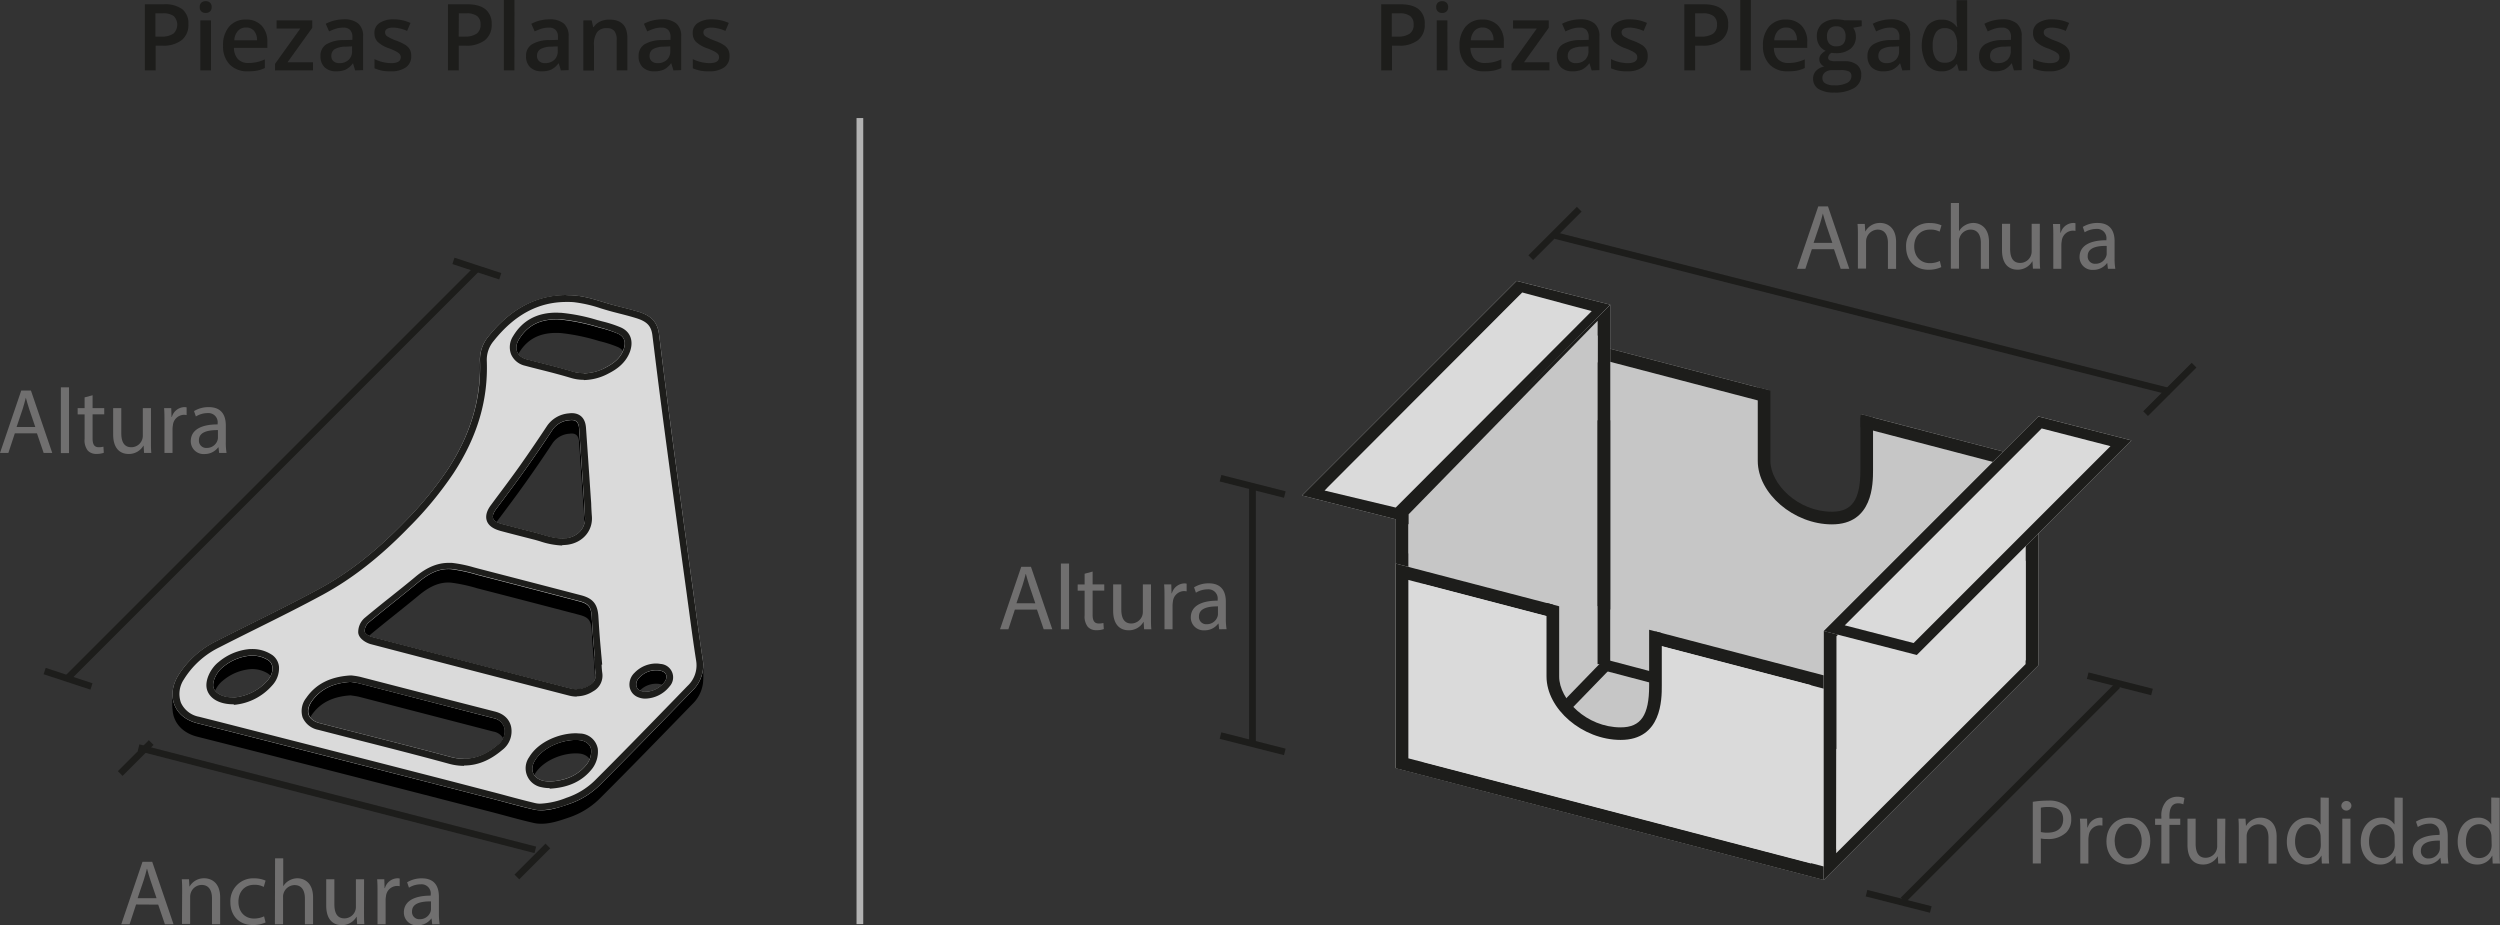 <svg id="Capa_1" data-name="Capa 1" xmlns="http://www.w3.org/2000/svg" viewBox="0 0 744.98 275.68"><rect x="0" y="0" width="744.98" height="275.68" fill="#333333" stroke="none"/><defs><style>.cls-1{fill:#c6c6c6;}.cls-2{fill:#1d1d1b;}.cls-3{fill:#dadada;}.cls-4{fill:#e9f5f8;stroke:#1d1d1b;stroke-miterlimit:10;}.cls-5{fill:#706f6f;}.cls-6{fill:#b2b2b2;}</style></defs><title>sizes_es</title><path class="cls-1" d="M1039.31,758l1.42,16.27c0,7.35-1.35,13.14-8.7,13.14l-2.08.34c-9.81,0-17.93-8.83-17.93-16.17V750.89l-52.49-13.73v94.9l102.12,17.42,30.63-77.6Z" transform="translate(-484.86 -634.58)"/><polygon class="cls-2" points="554.44 123.44 554.44 127.34 602.35 139.87 574.4 210.66 478.44 194.29 478.44 107.46 527.15 120.2 527.15 116.31 474.67 102.58 474.67 197.47 576.78 214.9 607.42 137.3 554.44 123.44"/><polygon class="cls-1" points="479.85 198.88 415.91 228.89 415.91 154.74 479.85 90.8 479.85 198.88"/><path class="cls-2" d="M960.94,734.48v96.59l-56.4,26.47V790.88l56.4-56.4m3.77-9.1-63.94,63.94v74.16l63.94-30V725.38Z" transform="translate(-484.86 -634.58)"/><polygon class="cls-3" points="479.85 90.8 415.91 154.74 387.98 147.65 451.92 83.71 479.85 90.8"/><path class="cls-2" d="M937.94,722.48l19.42,4.93-57.74,57.73-19.42-4.93,57.74-57.73m-1.15-4.18-63.94,63.94,28.37,7.2,63.49-64.06-27.92-7.08Z" transform="translate(-484.86 -634.58)"/><polygon class="cls-3" points="543.48 262.2 415.91 228.89 415.91 167.94 543.48 201.24 543.48 262.2"/><path class="cls-2" d="M904.54,807.4l120,31.34V891.9l-120-31.34V807.4m-3.77-4.88v61l127.57,33.3V835.83L900.77,802.52Z" transform="translate(-484.86 -634.58)"/><polygon class="cls-3" points="543.48 258.21 424.08 227.04 424.08 174.04 543.48 205.22 543.48 258.21"/><polygon class="cls-3" points="474.32 92.71 415.91 151.25 394.71 146.18 453.61 87.15 474.32 92.71"/><path class="cls-4" d="M1025.69,867.06" transform="translate(-484.86 -634.58)"/><polygon class="cls-3" points="607.42 198.26 543.48 262.2 543.48 188.04 607.42 124.1 607.42 198.26"/><path class="cls-2" d="M1088.51,767.79v63.49l-56.4,56.4V824.19l56.4-56.4m3.77-9.1-63.94,63.94v74.15l63.94-63.94V758.69Z" transform="translate(-484.86 -634.58)"/><polygon class="cls-3" points="635.15 131.24 571.21 195.18 543.48 188.04 607.42 124.1 635.15 131.24"/><path class="cls-2" d="M1093.26,762.25l20.51,5.28L1055.1,826.2l-20.52-5.28,58.68-58.67m-1-3.56-63.94,63.94,27.73,7.13L1120,765.82l-27.73-7.13Z" transform="translate(-484.86 -634.58)"/><path class="cls-1" d="M978.18,819.68v19.25c0,8.23-2.14,14.26-10.37,14.26h0c-11,0-20.21-8.8-20.21-17V811.78" transform="translate(-484.86 -634.58)"/><path class="cls-2" d="M967.81,855.07c-11.36,0-22.1-9.19-22.1-18.91V814.25l3.77,1v20.94c0,6.86,8.18,15.14,18.33,15.14,6,0,8.48-3.58,8.48-12.37V822.24l3.77,1v15.71C980.06,842.92,980.06,855.07,967.81,855.07Z" transform="translate(-484.86 -634.58)"/><path class="cls-2" d="M1030.76,790.84c-11.36,0-22.1-9.19-22.1-18.91V750l3.77,1v20.93c0,6.86,8.18,15.14,18.33,15.14,6,0,8.48-3.58,8.48-12.37V758l3.77,1V774.7C1043,778.7,1043,790.84,1030.76,790.84Z" transform="translate(-484.86 -634.58)"/><rect class="cls-2" x="476.06" y="125.26" width="3.77" height="72.65"/><rect class="cls-2" x="968.88" y="826.79" width="3.3" height="15.81" transform="translate(-568.74 925.97) rotate(-75.24)"/><rect class="cls-2" x="948.55" y="837.33" width="17.72" height="3.3" transform="translate(-796.25 307.68) rotate(-45.88)"/><polygon class="cls-1" points="476.06 107.91 419.76 164.97 419.76 153.25 476.09 95.59 476.06 107.91"/><polygon class="cls-3" points="603.61 197.91 547.17 254.24 547.24 223.27 603.61 167.01 603.61 197.91"/><g id="_60C70B.tif" data-name="60C70B.tif"><path d="M645.07,880a8.33,8.33,0,0,1-1.31-.22c-4.37-1-8.71-2.27-13.07-3.39l-26.85-6.92q-26.85-6.9-53.73-13.73l-6.45-1.63c-7.18-1.82-9.18-8.39-5.77-14.08a27.52,27.52,0,0,1,11.39-10.34c10.26-5.24,20.68-10.17,30.8-15.67,9.46-5.13,17.67-12,25.19-19.74a107.4,107.4,0,0,0,13-15.78c6.42-9.8,10-20.49,9.59-32.35a10.81,10.81,0,0,1,2.5-7.24c6.64-8.31,15.08-13.21,26-12.23,4,.36,7.85,1.92,11.76,2.94,2.33.61,4.67,1.17,7,1.87,3.68,1.14,5.67,3,6.14,6.77.9,7.18,1.78,14.35,2.72,21.52q1.92,14.6,3.91,29.17,1.79,13.2,3.61,26.39c.9,6.58,1.74,13.17,2.77,19.73a10.42,10.42,0,0,1-3.1,9.34c-9.18,9.45-18.34,18.92-27.67,28.22a23.84,23.84,0,0,1-9.16,5.58C651.4,879.22,648.21,880.31,645.07,880Zm17-45.29h.06c-.19-2.07-.39-4.13-.55-6.2s-.28-4.17-.41-6.26c-.19-2.8-1-3.75-3.68-4.45q-15.24-4-30.46-7.92a48.11,48.11,0,0,0-7.7-1.67c-3.73-.33-6.81,1.42-9.65,3.77-4.92,4.07-10,8-14.89,12.07a3.63,3.63,0,0,0-1.28,2.7c.08.66,1.32,1.46,2.18,1.69q29.55,7.74,59.16,15.34a6.94,6.94,0,0,0,5.62-.91,3.36,3.36,0,0,0,1.86-3.62C662.11,837.76,662.16,836.23,662.08,834.71Zm-72.74,7.08c-5,.33-8.89,2-11.58,5.84-2,3-1,5.55,2.46,6.45,13,3.35,26,6.59,39,10.07,5.47,1.48,10-.15,14-3.57a5.07,5.07,0,0,0,2-5,4.15,4.15,0,0,0-3.35-3L591.8,842.2C590.89,842,589.94,841.89,589.34,841.79Zm63.09-42.71c.4,0,.8,0,1.2-.08,3.25-.44,5.8-2.89,5.55-6.31-.14-2-.21-3.91-.34-5.86q-.71-10.27-1.41-20.56c-.14-1.89-1-2.73-2.85-2.45a6.65,6.65,0,0,0-5,2.75q-4,6.07-8.22,12c-2.78,3.91-5.67,7.75-8.55,11.59-1.82,2.44-1.38,3.79,1.63,4.6q4.89,1.31,9.82,2.54C646.87,798,649.64,799.09,652.43,799.08ZM652,733.83c-4.9-.31-9.51.89-12.55,6-1.54,2.59-.51,5.1,2.35,5.86,4.54,1.21,9.13,2.26,13.62,3.63a12.8,12.8,0,0,0,9.9-1.23c2.28-1.17,4.4-2.7,5.34-5.35.77-2.12.34-3.84-1.69-4.75a36.74,36.74,0,0,0-5.56-1.78A60.68,60.68,0,0,0,652,733.83Zm-97.6,112.64a15.22,15.22,0,0,0,10.1-5c1.78-2.06,2.18-4.69.38-6.07a8.83,8.83,0,0,0-5.41-1.42,14.7,14.7,0,0,0-8.24,3.46c-1.87,1.46-3.27,4.42-2.73,6.11S551.28,846.45,554.41,846.47Zm94.29,25c4.66-.28,8.43-1.79,11.09-5.24a6.45,6.45,0,0,0,1.22-4.3c-.18-1.57-1.74-2.61-3.4-2.79-4.45-.47-10.82,1.85-13.34,6.06-1.64,2.73-.57,5.31,2.52,6.06A12.59,12.59,0,0,0,648.7,871.48Zm28.21-26.73a7.4,7.4,0,0,0,5.9-2.81c1.27-1.68.66-3.17-1.42-3.53a6.79,6.79,0,0,0-6,2.12c-1.15,1.09-1.35,3,.18,3.83A3.6,3.6,0,0,0,676.91,844.75Z" transform="translate(-484.86 -634.58)"/></g><g id="_60C70B.tif-2" data-name="60C70B.tif"><path d="M645.07,879a8.33,8.33,0,0,1-1.31-.22c-4.37-1-8.71-2.27-13.07-3.39l-26.85-6.92q-26.85-6.9-53.73-13.73l-6.45-1.63c-7.18-1.82-9.18-8.39-5.77-14.08a27.52,27.52,0,0,1,11.39-10.34c10.26-5.24,20.68-10.17,30.8-15.67,9.46-5.13,17.67-12,25.19-19.74a107.4,107.4,0,0,0,13-15.78c6.42-9.8,10-20.49,9.59-32.35a10.81,10.81,0,0,1,2.5-7.24c6.64-8.31,15.08-13.21,26-12.23,4,.36,7.85,1.92,11.76,2.94,2.33.61,4.67,1.17,7,1.87,3.68,1.14,5.67,3,6.14,6.77.9,7.18,1.78,14.35,2.72,21.52q1.92,14.6,3.91,29.17,1.79,13.2,3.61,26.39c.9,6.58,1.74,13.17,2.77,19.73a10.42,10.42,0,0,1-3.1,9.34c-9.18,9.45-18.34,18.92-27.67,28.22a23.84,23.84,0,0,1-9.16,5.58C651.4,878.22,648.21,879.31,645.07,879Zm17-45.29h.06c-.19-2.07-.39-4.13-.55-6.2s-.28-4.17-.41-6.26c-.19-2.8-1-3.75-3.68-4.45q-15.24-4-30.46-7.92a48.11,48.11,0,0,0-7.7-1.67c-3.73-.33-6.81,1.42-9.65,3.77-4.92,4.07-10,8-14.89,12.07a3.63,3.63,0,0,0-1.28,2.7c.08.66,1.32,1.46,2.18,1.69q29.55,7.74,59.16,15.34a6.94,6.94,0,0,0,5.62-.91,3.36,3.36,0,0,0,1.86-3.62C662.11,836.76,662.16,835.23,662.08,833.71Zm-72.74,7.08c-5,.33-8.89,2-11.58,5.84-2,3-1,5.55,2.46,6.45,13,3.35,26,6.59,39,10.07,5.47,1.48,10-.15,14-3.57a5.07,5.07,0,0,0,2-5,4.15,4.15,0,0,0-3.35-3L591.8,841.2C590.89,841,589.94,840.89,589.34,840.79Zm63.09-42.71c.4,0,.8,0,1.2-.08,3.25-.44,5.8-2.89,5.55-6.31-.14-2-.21-3.91-.34-5.86q-.71-10.27-1.41-20.56c-.14-1.89-1-2.73-2.85-2.45a6.65,6.65,0,0,0-5,2.75q-4,6.07-8.22,12c-2.78,3.91-5.67,7.75-8.55,11.59-1.82,2.44-1.38,3.79,1.63,4.6q4.89,1.31,9.82,2.54C646.87,797,649.64,798.09,652.43,798.08ZM652,732.83c-4.9-.31-9.51.89-12.55,6-1.54,2.59-.51,5.1,2.35,5.86,4.54,1.21,9.13,2.26,13.62,3.63a12.8,12.8,0,0,0,9.9-1.23c2.28-1.17,4.4-2.7,5.34-5.35.77-2.12.34-3.84-1.69-4.75a36.74,36.74,0,0,0-5.56-1.78A60.68,60.68,0,0,0,652,732.83Zm-97.6,112.64a15.22,15.22,0,0,0,10.1-5c1.78-2.06,2.18-4.69.38-6.07a8.83,8.83,0,0,0-5.41-1.42,14.7,14.7,0,0,0-8.24,3.46c-1.87,1.46-3.27,4.42-2.73,6.11S551.28,845.45,554.41,845.47Zm94.29,25c4.66-.28,8.43-1.79,11.09-5.24a6.45,6.45,0,0,0,1.22-4.3c-.18-1.57-1.74-2.61-3.4-2.79-4.45-.47-10.82,1.85-13.34,6.06-1.64,2.73-.57,5.31,2.52,6.06A12.59,12.59,0,0,0,648.7,870.48Zm28.21-26.73a7.4,7.4,0,0,0,5.9-2.81c1.27-1.68.66-3.17-1.42-3.53a6.79,6.79,0,0,0-6,2.12c-1.15,1.09-1.35,3,.18,3.83A3.6,3.6,0,0,0,676.91,843.75Z" transform="translate(-484.86 -634.58)"/></g><g id="_60C70B.tif-3" data-name="60C70B.tif"><path d="M645.07,878a8.33,8.33,0,0,1-1.31-.22c-4.37-1-8.71-2.27-13.07-3.39l-26.85-6.92q-26.85-6.9-53.73-13.73l-6.45-1.63c-7.18-1.82-9.18-8.39-5.77-14.08a27.52,27.52,0,0,1,11.39-10.34c10.26-5.24,20.68-10.17,30.8-15.67,9.46-5.13,17.67-12,25.19-19.74a107.4,107.4,0,0,0,13-15.78c6.42-9.8,10-20.49,9.59-32.35a10.81,10.81,0,0,1,2.5-7.24c6.64-8.31,15.08-13.21,26-12.23,4,.36,7.85,1.92,11.76,2.94,2.33.61,4.67,1.17,7,1.87,3.68,1.14,5.67,3,6.14,6.77.9,7.18,1.78,14.35,2.72,21.52q1.92,14.6,3.91,29.17,1.79,13.2,3.61,26.39c.9,6.58,1.74,13.17,2.77,19.73a10.42,10.42,0,0,1-3.1,9.34c-9.18,9.45-18.34,18.92-27.67,28.22a23.84,23.84,0,0,1-9.16,5.58C651.4,877.22,648.21,878.31,645.07,878Zm17-45.29h.06c-.19-2.07-.39-4.13-.55-6.2s-.28-4.17-.41-6.26c-.19-2.8-1-3.75-3.68-4.45q-15.24-4-30.46-7.92a48.11,48.11,0,0,0-7.7-1.67c-3.73-.33-6.81,1.42-9.65,3.77-4.92,4.07-10,8-14.89,12.07a3.63,3.63,0,0,0-1.28,2.7c.08.66,1.32,1.46,2.18,1.69q29.55,7.74,59.16,15.34a6.94,6.94,0,0,0,5.62-.91,3.36,3.36,0,0,0,1.86-3.62C662.11,835.76,662.16,834.23,662.08,832.71Zm-72.74,7.08c-5,.33-8.89,2-11.58,5.84-2,3-1,5.55,2.46,6.45,13,3.35,26,6.59,39,10.07,5.47,1.48,10-.15,14-3.57a5.07,5.07,0,0,0,2-5,4.15,4.15,0,0,0-3.35-3L591.8,840.2C590.89,840,589.94,839.89,589.34,839.79Zm63.09-42.71c.4,0,.8,0,1.2-.08,3.25-.44,5.8-2.89,5.55-6.31-.14-2-.21-3.91-.34-5.86q-.71-10.27-1.41-20.56c-.14-1.89-1-2.73-2.85-2.45a6.65,6.65,0,0,0-5,2.75q-4,6.07-8.22,12c-2.78,3.91-5.67,7.75-8.55,11.59-1.82,2.44-1.38,3.79,1.63,4.6q4.89,1.31,9.82,2.54C646.87,796,649.64,797.09,652.43,797.08ZM652,731.83c-4.9-.31-9.51.89-12.55,6-1.54,2.59-.51,5.1,2.35,5.86,4.54,1.21,9.13,2.26,13.62,3.63a12.8,12.8,0,0,0,9.9-1.23c2.28-1.17,4.4-2.7,5.34-5.35.77-2.12.34-3.84-1.69-4.75a36.74,36.74,0,0,0-5.56-1.78A60.68,60.68,0,0,0,652,731.83Zm-97.6,112.64a15.22,15.22,0,0,0,10.1-5c1.78-2.06,2.18-4.69.38-6.07a8.83,8.83,0,0,0-5.41-1.42,14.7,14.7,0,0,0-8.24,3.46c-1.87,1.46-3.27,4.42-2.73,6.11S551.28,844.45,554.41,844.47Zm94.29,25c4.66-.28,8.43-1.79,11.09-5.24a6.45,6.45,0,0,0,1.22-4.3c-.18-1.57-1.74-2.61-3.4-2.79-4.45-.47-10.82,1.85-13.34,6.06-1.64,2.73-.57,5.31,2.52,6.06A12.59,12.59,0,0,0,648.7,869.48Zm28.21-26.73a7.4,7.4,0,0,0,5.9-2.81c1.27-1.68.66-3.17-1.42-3.53a6.79,6.79,0,0,0-6,2.12c-1.15,1.09-1.35,3,.18,3.83A3.6,3.6,0,0,0,676.91,842.75Z" transform="translate(-484.86 -634.58)"/></g><g id="_60C70B.tif-4" data-name="60C70B.tif"><path d="M645.07,877a8.33,8.33,0,0,1-1.31-.22c-4.37-1-8.71-2.27-13.07-3.39l-26.85-6.92q-26.85-6.9-53.73-13.73l-6.45-1.63c-7.18-1.82-9.18-8.39-5.77-14.08a27.52,27.52,0,0,1,11.39-10.34c10.26-5.24,20.68-10.17,30.8-15.67,9.46-5.13,17.67-12,25.19-19.74a107.4,107.4,0,0,0,13-15.78c6.42-9.8,10-20.49,9.59-32.35a10.81,10.81,0,0,1,2.5-7.24c6.64-8.31,15.08-13.21,26-12.23,4,.36,7.85,1.92,11.76,2.94,2.33.61,4.67,1.17,7,1.87,3.68,1.14,5.67,3,6.14,6.77.9,7.18,1.78,14.35,2.72,21.52q1.92,14.6,3.91,29.17,1.79,13.2,3.61,26.39c.9,6.58,1.74,13.17,2.77,19.73a10.42,10.42,0,0,1-3.1,9.34c-9.18,9.45-18.34,18.92-27.67,28.22a23.84,23.84,0,0,1-9.16,5.58C651.4,876.22,648.21,877.31,645.07,877Zm17-45.29h.06c-.19-2.07-.39-4.13-.55-6.2s-.28-4.17-.41-6.26c-.19-2.8-1-3.75-3.68-4.45q-15.24-4-30.46-7.92a48.11,48.11,0,0,0-7.7-1.67c-3.73-.33-6.81,1.42-9.65,3.77-4.92,4.07-10,8-14.89,12.07a3.63,3.63,0,0,0-1.28,2.7c.08.66,1.32,1.46,2.18,1.69q29.55,7.74,59.16,15.34a6.94,6.94,0,0,0,5.62-.91,3.36,3.36,0,0,0,1.86-3.62C662.11,834.76,662.16,833.23,662.08,831.71Zm-72.74,7.08c-5,.33-8.89,2-11.58,5.84-2,3-1,5.55,2.46,6.45,13,3.35,26,6.59,39,10.07,5.47,1.48,10-.15,14-3.57a5.07,5.07,0,0,0,2-5,4.15,4.15,0,0,0-3.35-3L591.8,839.2C590.89,839,589.94,838.89,589.34,838.79Zm63.09-42.71c.4,0,.8,0,1.2-.08,3.25-.44,5.8-2.89,5.55-6.31-.14-2-.21-3.91-.34-5.86q-.71-10.27-1.41-20.56c-.14-1.89-1-2.73-2.85-2.45a6.65,6.65,0,0,0-5,2.75q-4,6.07-8.22,12c-2.78,3.91-5.67,7.75-8.55,11.59-1.82,2.44-1.38,3.79,1.63,4.6q4.89,1.31,9.82,2.54C646.87,795,649.64,796.09,652.43,796.08ZM652,730.83c-4.9-.31-9.51.89-12.55,6-1.54,2.59-.51,5.1,2.35,5.86,4.54,1.21,9.13,2.26,13.62,3.63a12.8,12.8,0,0,0,9.9-1.23c2.28-1.17,4.4-2.7,5.34-5.35.77-2.12.34-3.84-1.69-4.75a36.74,36.74,0,0,0-5.56-1.78A60.68,60.68,0,0,0,652,730.83Zm-97.6,112.64a15.22,15.22,0,0,0,10.1-5c1.78-2.06,2.18-4.69.38-6.07a8.83,8.83,0,0,0-5.41-1.42,14.7,14.7,0,0,0-8.24,3.46c-1.87,1.46-3.27,4.42-2.73,6.11S551.28,843.45,554.41,843.47Zm94.29,25c4.66-.28,8.43-1.79,11.09-5.24a6.45,6.45,0,0,0,1.22-4.3c-.18-1.57-1.74-2.61-3.4-2.79-4.45-.47-10.82,1.85-13.34,6.06-1.64,2.73-.57,5.31,2.52,6.06A12.59,12.59,0,0,0,648.7,868.48Zm28.21-26.73a7.4,7.4,0,0,0,5.9-2.81c1.27-1.68.66-3.17-1.42-3.53a6.79,6.79,0,0,0-6,2.12c-1.15,1.09-1.35,3,.18,3.83A3.6,3.6,0,0,0,676.91,841.75Z" transform="translate(-484.86 -634.58)"/></g><g id="_60C70B.tif-5" data-name="60C70B.tif"><path class="cls-3" d="M645.07,876a8.33,8.33,0,0,1-1.31-.22c-4.37-1-8.71-2.27-13.07-3.39l-26.85-6.92q-26.85-6.9-53.73-13.73l-6.45-1.63c-7.18-1.82-9.18-8.39-5.77-14.08a27.52,27.52,0,0,1,11.39-10.34c10.26-5.24,20.68-10.17,30.8-15.67,9.46-5.13,17.67-12,25.19-19.74a107.4,107.4,0,0,0,13-15.78c6.42-9.8,10-20.49,9.59-32.35a10.81,10.81,0,0,1,2.5-7.24c6.64-8.31,15.08-13.21,26-12.23,4,.36,7.85,1.92,11.76,2.94,2.33.61,4.67,1.17,7,1.87,3.68,1.14,5.67,3,6.14,6.77.9,7.18,1.78,14.35,2.72,21.52q1.92,14.6,3.91,29.17,1.79,13.2,3.61,26.39c.9,6.58,1.74,13.17,2.77,19.73a10.42,10.42,0,0,1-3.1,9.34c-9.18,9.45-18.34,18.92-27.67,28.22a23.84,23.84,0,0,1-9.16,5.58C651.4,875.22,648.21,876.31,645.07,876Zm17-45.29h.06c-.19-2.07-.39-4.13-.55-6.2s-.28-4.17-.41-6.26c-.19-2.8-1-3.75-3.68-4.45q-15.24-4-30.46-7.92a48.11,48.11,0,0,0-7.7-1.67c-3.73-.33-6.81,1.42-9.65,3.77-4.92,4.07-10,8-14.89,12.07a3.63,3.63,0,0,0-1.28,2.7c.08.66,1.32,1.46,2.18,1.69q29.55,7.74,59.16,15.34a6.94,6.94,0,0,0,5.62-.91,3.36,3.36,0,0,0,1.86-3.62C662.11,833.76,662.16,832.23,662.08,830.71Zm-72.74,7.08c-5,.33-8.89,2-11.58,5.84-2,3-1,5.55,2.46,6.45,13,3.35,26,6.59,39,10.07,5.47,1.48,10-.15,14-3.57a5.07,5.07,0,0,0,2-5,4.15,4.15,0,0,0-3.35-3L591.8,838.2C590.89,838,589.94,837.89,589.34,837.79Zm63.09-42.71c.4,0,.8,0,1.2-.08,3.25-.44,5.8-2.89,5.55-6.31-.14-2-.21-3.91-.34-5.86q-.71-10.27-1.41-20.56c-.14-1.89-1-2.73-2.85-2.45a6.65,6.65,0,0,0-5,2.75q-4,6.07-8.22,12c-2.78,3.91-5.67,7.75-8.55,11.59-1.82,2.44-1.38,3.79,1.63,4.6q4.89,1.31,9.82,2.54C646.87,794,649.64,795.09,652.43,795.08ZM652,729.83c-4.9-.31-9.51.89-12.55,6-1.54,2.59-.51,5.1,2.35,5.86,4.54,1.21,9.13,2.26,13.62,3.63a12.8,12.8,0,0,0,9.9-1.23c2.28-1.17,4.4-2.7,5.34-5.35.77-2.12.34-3.84-1.69-4.75a36.74,36.74,0,0,0-5.56-1.78A60.68,60.68,0,0,0,652,729.83Zm-97.6,112.64a15.22,15.22,0,0,0,10.1-5c1.78-2.06,2.18-4.69.38-6.07a8.83,8.83,0,0,0-5.41-1.42,14.7,14.7,0,0,0-8.24,3.46c-1.87,1.46-3.27,4.42-2.73,6.11S551.28,842.45,554.41,842.47Zm94.29,25c4.66-.28,8.43-1.79,11.09-5.24a6.45,6.45,0,0,0,1.22-4.3c-.18-1.57-1.74-2.61-3.4-2.79-4.45-.47-10.82,1.85-13.34,6.06-1.64,2.73-.57,5.31,2.52,6.06A12.59,12.59,0,0,0,648.7,867.48Zm28.21-26.73a7.4,7.4,0,0,0,5.9-2.81c1.27-1.68.66-3.17-1.42-3.53a6.79,6.79,0,0,0-6,2.12c-1.15,1.09-1.35,3,.18,3.83A3.6,3.6,0,0,0,676.91,840.75Z" transform="translate(-484.86 -634.58)"/><path class="cls-2" d="M653.65,722.56v2h0c.84,0,1.7,0,2.56.11a39.57,39.57,0,0,1,7.75,1.82c1.2.36,2.44.74,3.69,1.06l1.66.43c1.73.44,3.51.9,5.21,1.43,3.16,1,4.4,2.3,4.75,5.1l.47,3.77c.72,5.82,1.47,11.84,2.25,17.76,1.21,9.25,2.48,18.64,3.71,27.72l.2,1.46q1.79,13.2,3.61,26.39c.22,1.67.45,3.34.68,5,.65,4.84,1.32,9.84,2.1,14.76a8.39,8.39,0,0,1-2.57,7.63l-3.94,4.07c-7.73,7.95-15.72,16.18-23.7,24.13a21.88,21.88,0,0,1-8.41,5.11,24,24,0,0,1-7.48,1.74,9.12,9.12,0,0,1-.92,0,7.19,7.19,0,0,1-1-.17c-2.73-.65-5.51-1.39-8.2-2.11q-2.41-.66-4.83-1.28L619,867.3l-14.62-3.76c-17-4.37-35.22-9-53.74-13.74l-6.45-1.63a7.42,7.42,0,0,1-5.41-4.18,7.78,7.78,0,0,1,.86-6.93,25.68,25.68,0,0,1,10.59-9.58c3.67-1.88,7.43-3.75,11.06-5.56,6.52-3.24,13.27-6.6,19.79-10.14,8.76-4.75,17.15-11.33,25.66-20.1A108,108,0,0,0,620,775.6c7.12-10.87,10.36-21.84,9.92-33.53a8.72,8.72,0,0,1,2.07-5.91c6.23-7.81,13.33-11.6,21.68-11.6v-2m5.17,25.28a16.15,16.15,0,0,0,7.42-2c2.11-1.08,5-2.91,6.32-6.45,1.16-3.25.13-6-2.77-7.26a35.69,35.69,0,0,0-5.48-1.78l-.37-.1-1.16-.31a54.51,54.51,0,0,0-10.64-2.14c-.53,0-1-.05-1.55-.05-5.75,0-10.08,2.36-12.85,7a6,6,0,0,0-.6,5.4,5.91,5.91,0,0,0,4.15,3.41c1.52.41,3,.79,4.57,1.18,3,.75,6,1.53,9,2.43a13.51,13.51,0,0,0,4,.6m-6.45,49.24h.07a13.75,13.75,0,0,0,1.46-.1c4.53-.61,7.59-4.15,7.28-8.43-.08-1-.14-2.09-.19-3.14,0-.9-.1-1.81-.16-2.71q-.69-10.29-1.41-20.57c-.28-3.94-3-4.36-4.18-4.36a6.58,6.58,0,0,0-1,.07,8.68,8.68,0,0,0-6.36,3.63c-2.76,4.18-5.51,8.21-8.18,12-2.37,3.33-4.86,6.67-7.28,9.89L631.22,785c-.5.67-2,2.69-1.29,4.77s3.19,2.74,4,3c3.33.89,6.64,1.73,9.84,2.55.65.16,1.3.35,2,.56a23.57,23.57,0,0,0,6.6,1.26m4.3,44.94a9,9,0,0,0,4.88-1.46,5.32,5.32,0,0,0,2.77-5.61,19.83,19.83,0,0,1-.18-2.38h.17l-.18-2c-.06-.63-.12-1.26-.17-1.9-.13-1.42-.26-2.85-.37-4.28s-.22-3-.31-4.54l-.11-1.69c-.24-3.64-1.64-5.34-5.17-6.26l-9.86-2.57q-10.3-2.68-20.6-5.34l-1.45-.39a39.15,39.15,0,0,0-6.58-1.35c-.35,0-.7,0-1,0-4.39,0-7.83,2.43-10,4.27-2.39,2-4.85,3.94-7.23,5.85-2.53,2-5.14,4.11-7.67,6.22a5.59,5.59,0,0,0-2,4.48c.21,1.82,2.35,3,3.65,3.38,19.53,5.12,39.13,10.18,59.17,15.35a9.21,9.21,0,0,0,2.31.3m-102.15,2.45.12,0A17.1,17.1,0,0,0,566,838.8a7.51,7.51,0,0,0,2-5.51,4.91,4.91,0,0,0-1.92-3.46,10.51,10.51,0,0,0-6.19-1.84h-.53a16.56,16.56,0,0,0-9.37,3.88c-2.34,1.82-4.27,5.58-3.42,8.29s3.81,4.28,7.79,4.3h.13m122.8-1.7a9.51,9.51,0,0,0,7.09-3.62,4,4,0,0,0-2.68-6.71,7.76,7.76,0,0,0-1.43-.13,9,9,0,0,0-6.33,2.77,4.82,4.82,0,0,0-1.48,4.08,4,4,0,0,0,2.12,3,5.72,5.72,0,0,0,2.11.6l.6,0M623.13,862.7c4,0,7.71-1.51,11.36-4.6a7,7,0,0,0,2.67-7c-.37-1.58-1.51-3.64-4.79-4.48l-15.6-4-24.47-6.32a19.3,19.3,0,0,0-2.11-.37l-.53-.07-.23,0-.22,0c-6,.39-10.26,2.58-13.1,6.7a6.27,6.27,0,0,0-1.08,5.79,6.37,6.37,0,0,0,4.69,3.72l12.11,3.11c8.81,2.24,17.91,4.56,26.83,7a17.07,17.07,0,0,0,4.47.62m25.52,6.79h.16c5.58-.33,9.69-2.3,12.56-6A8.43,8.43,0,0,0,663,857.7a5.54,5.54,0,0,0-5.19-4.54c-.44,0-.91-.07-1.38-.07-4.78,0-11.09,2.44-13.87,7.09a5.74,5.74,0,0,0,3.76,9,10.33,10.33,0,0,0,1.84.24l.33,0,.16,0m5-146.93c-9.6,0-17.17,4.75-23.25,12.35a10.81,10.81,0,0,0-2.5,7.24c.45,11.86-3.17,22.55-9.59,32.35a107.4,107.4,0,0,1-13,15.78c-7.52,7.75-15.73,14.61-25.19,19.74-10.12,5.5-20.54,10.43-30.8,15.67A27.52,27.52,0,0,0,537.89,836c-3.41,5.69-1.41,12.26,5.77,14.08l6.45,1.63q26.88,6.81,53.73,13.73l26.85,6.92c4.36,1.12,8.7,2.36,13.07,3.39a8.33,8.33,0,0,0,1.31.22,10.51,10.51,0,0,0,1.12.06,25.7,25.7,0,0,0,8.14-1.85,23.84,23.84,0,0,0,9.16-5.58c9.33-9.3,18.49-18.77,27.67-28.22a10.42,10.42,0,0,0,3.1-9.34c-1-6.56-1.87-13.15-2.77-19.73q-1.82-13.2-3.61-26.39-2-14.58-3.91-29.17c-.94-7.17-1.82-14.34-2.72-21.52-.47-3.78-2.46-5.63-6.14-6.77-2.29-.7-4.63-1.26-7-1.87-3.91-1-7.78-2.58-11.76-2.94-.93-.08-1.84-.12-2.74-.12Zm5.17,23.28a11.67,11.67,0,0,1-3.39-.51c-4.49-1.37-9.08-2.42-13.62-3.63-2.86-.76-3.89-3.27-2.35-5.86,2.75-4.62,6.77-6.05,11.13-6.05.47,0,.94,0,1.42,0a60.68,60.68,0,0,1,11.41,2.39A36.74,36.74,0,0,1,669,734c2,.91,2.46,2.63,1.69,4.75-.94,2.65-3.06,4.18-5.34,5.35a14.24,14.24,0,0,1-6.51,1.74Zm-6.45,49.24c-2.76,0-5.52-1.1-8.1-1.76q-4.92-1.25-9.82-2.54c-3-.81-3.45-2.16-1.63-4.6,2.88-3.84,5.77-7.68,8.55-11.59s5.55-8,8.22-12a6.65,6.65,0,0,1,5-2.75,4,4,0,0,1,.66-.05c1.42,0,2.07.85,2.19,2.5q.72,10.28,1.41,20.56c.13,1.95.2,3.91.34,5.86.25,3.42-2.3,5.87-5.55,6.31-.4,0-.8.07-1.2.08Zm4.3,44.94a7.15,7.15,0,0,1-1.81-.24q-29.6-7.63-59.16-15.34c-.86-.23-2.1-1-2.18-1.69a3.63,3.63,0,0,1,1.28-2.7c4.91-4.09,10-8,14.89-12.07,2.61-2.17,5.43-3.81,8.77-3.81a8.77,8.77,0,0,1,.88,0,48.11,48.11,0,0,1,7.7,1.67q15.24,3.93,30.46,7.92c2.7.7,3.49,1.65,3.68,4.45.13,2.09.25,4.17.41,6.26s.36,4.13.55,6.2h-.06c.08,1.52,0,3,.26,4.54a3.36,3.36,0,0,1-1.86,3.62,7,7,0,0,1-3.81,1.15Zm-102.26,2.45c-3.13,0-5.37-1.2-5.9-2.9s.86-4.65,2.73-6.11a14.7,14.7,0,0,1,8.24-3.46h.44a8.56,8.56,0,0,1,5,1.43c1.8,1.38,1.4,4-.38,6.07a15.22,15.22,0,0,1-10.1,5Zm122.91-1.7a2.75,2.75,0,0,1-.41,0,3.6,3.6,0,0,1-1.37-.39c-1.53-.79-1.33-2.74-.18-3.83a7.09,7.09,0,0,1,4.94-2.22,5.89,5.89,0,0,1,1.09.1c2.08.36,2.69,1.85,1.42,3.53a7.57,7.57,0,0,1-5.49,2.83ZM623.13,860.7a15.14,15.14,0,0,1-4-.55c-13-3.48-26-6.72-39-10.07-3.47-.9-4.51-3.49-2.46-6.45,2.69-3.89,6.63-5.51,11.58-5.84.6.1,1.55.18,2.46.41l40.07,10.34a4.15,4.15,0,0,1,3.35,3,5.07,5.07,0,0,1-2,5c-3,2.56-6.31,4.12-10.07,4.12Zm25.57,6.78a12.59,12.59,0,0,1-1.91-.21c-3.09-.75-4.16-3.33-2.52-6.06,2.31-3.85,7.83-6.12,12.16-6.12a11.37,11.37,0,0,1,1.18.06c1.66.18,3.22,1.22,3.4,2.79a6.45,6.45,0,0,1-1.22,4.3c-2.66,3.45-6.43,5-11.09,5.24Z" transform="translate(-484.86 -634.58)"/></g><rect class="cls-2" x="479.45" y="774.92" width="172.6" height="2" transform="translate(-867.82 -7.28) rotate(-45)"/><rect class="cls-2" x="518.78" y="859.48" width="13.06" height="2" transform="translate(-939.46 -11.11) rotate(-45)"/><rect class="cls-2" x="636.97" y="890.29" width="13.06" height="2" transform="translate(-926.62 81.5) rotate(-45)"/><rect class="cls-2" x="625.99" y="707.33" width="2" height="14.69" transform="translate(-732.59 452.59) rotate(-71.81)"/><rect class="cls-2" x="504.13" y="829.46" width="2" height="14.69" transform="translate(-932.43 420.76) rotate(-71.8)"/><rect class="cls-2" x="583.54" y="814.98" width="2" height="121.88" transform="matrix(0.25, -0.97, 0.97, 0.25, -895.37, 586.04)"/><rect class="cls-2" x="372.23" y="144.76" width="2" height="77.2"/><rect class="cls-2" x="857.09" y="769.56" width="2" height="19.77" transform="translate(-593.29 784.93) rotate(-75.76)"/><rect class="cls-2" x="1038.85" y="633.44" width="2" height="189.03" transform="translate(-406.32 922.27) rotate(-75.76)"/><rect class="cls-2" x="857.09" y="846.24" width="2" height="19.77" transform="translate(-667.61 842.76) rotate(-75.76)"/><rect class="cls-2" x="1049.59" y="893.19" width="2" height="19.77" transform="translate(-567.97 1064.76) rotate(-75.76)"/><rect class="cls-2" x="1115.49" y="828.38" width="2" height="19.77" transform="translate(-455.45 1079.76) rotate(-75.76)"/><rect class="cls-2" x="938.02" y="703.14" width="20.43" height="2" transform="translate(-705.03 242.16) rotate(-45)"/><rect class="cls-2" x="1121.24" y="749.62" width="20.43" height="2" transform="translate(-684.24 385.33) rotate(-45)"/><rect class="cls-2" x="1038.73" y="869.81" width="90.43" height="2" transform="translate(-783.14 386.94) rotate(-45)"/><path class="cls-5" d="M489.28,763.71l-1.93,5.85h-2.49l6.33-18.6h2.89l6.35,18.6h-2.56l-2-5.85Zm6.1-1.88-1.82-5.35c-.41-1.22-.69-2.32-1-3.4h0c-.28,1.11-.58,2.24-.94,3.37l-1.82,5.38Z" transform="translate(-484.86 -634.58)"/><path class="cls-5" d="M503,750h2.43v19.6H503Z" transform="translate(-484.86 -634.58)"/><path class="cls-5" d="M512.45,752.36v3.84h3.47v1.85h-3.47v7.21c0,1.65.46,2.59,1.82,2.59a5.15,5.15,0,0,0,1.41-.17l.11,1.83a6.06,6.06,0,0,1-2.16.33,3.37,3.37,0,0,1-2.62-1,5,5,0,0,1-.94-3.48v-7.29H508V756.2h2.07V753Z" transform="translate(-484.86 -634.58)"/><path class="cls-5" d="M529.84,765.92c0,1.38,0,2.59.11,3.64h-2.16l-.13-2.18h-.06a5,5,0,0,1-4.41,2.48c-2.1,0-4.61-1.15-4.61-5.85V756.2H521v7.4c0,2.54.78,4.25,3,4.25a3.42,3.42,0,0,0,3.42-3.45v-8.2h2.43Z" transform="translate(-484.86 -634.58)"/><path class="cls-5" d="M533.87,760.37c0-1.57,0-2.93-.11-4.17h2.13l.08,2.62h.11a4,4,0,0,1,3.7-2.92,2.47,2.47,0,0,1,.69.08v2.29a4,4,0,0,0-.83-.08,3.41,3.41,0,0,0-3.26,3.12,7.33,7.33,0,0,0-.11,1.13v7.12h-2.4Z" transform="translate(-484.86 -634.58)"/><path class="cls-5" d="M550.16,769.56l-.19-1.68h-.09a5,5,0,0,1-4.08,2,3.8,3.8,0,0,1-4.09-3.83c0-3.23,2.87-5,8-5v-.28a2.75,2.75,0,0,0-3-3.09,6.74,6.74,0,0,0-3.48,1l-.55-1.6a8.34,8.34,0,0,1,4.39-1.18c4.08,0,5.08,2.78,5.08,5.46v5a18.34,18.34,0,0,0,.22,3.2Zm-.36-6.82c-2.65,0-5.66.42-5.66,3a2.15,2.15,0,0,0,2.29,2.32,3.31,3.31,0,0,0,3.23-2.24,2.55,2.55,0,0,0,.14-.77Z" transform="translate(-484.86 -634.58)"/><path class="cls-5" d="M787.28,816.24l-1.93,5.85h-2.49l6.32-18.6h2.9l6.35,18.6h-2.56l-2-5.85Zm6.1-1.88L791.56,809c-.41-1.22-.69-2.32-1-3.4h-.05c-.28,1.11-.58,2.24-.94,3.37l-1.82,5.38Z" transform="translate(-484.86 -634.58)"/><path class="cls-5" d="M801,802.5h2.43v19.59H801Z" transform="translate(-484.86 -634.58)"/><path class="cls-5" d="M810.45,804.9v3.83h3.47v1.85h-3.47v7.21c0,1.65.46,2.59,1.82,2.59a5.52,5.52,0,0,0,1.4-.16l.12,1.82a6.06,6.06,0,0,1-2.16.33,3.37,3.37,0,0,1-2.62-1,5,5,0,0,1-.94-3.48v-7.29H806v-1.85h2.07v-3.2Z" transform="translate(-484.86 -634.58)"/><path class="cls-5" d="M827.84,818.45c0,1.38,0,2.59.11,3.64h-2.16l-.13-2.18h-.06a5,5,0,0,1-4.42,2.49c-2.09,0-4.61-1.16-4.61-5.85v-7.82H819v7.4c0,2.54.78,4.25,3,4.25a3.52,3.52,0,0,0,3.2-2.21,3.7,3.7,0,0,0,.22-1.24v-8.2h2.43Z" transform="translate(-484.86 -634.58)"/><path class="cls-5" d="M831.87,812.9c0-1.57,0-2.92-.11-4.17h2.13l.08,2.63h.11a4,4,0,0,1,3.7-2.93,2.91,2.91,0,0,1,.69.08v2.29a4,4,0,0,0-.83-.08,3.41,3.41,0,0,0-3.26,3.12,7.46,7.46,0,0,0-.11,1.13v7.12h-2.4Z" transform="translate(-484.86 -634.58)"/><path class="cls-5" d="M848.16,822.09l-.19-1.68h-.09a5,5,0,0,1-4.08,2,3.81,3.81,0,0,1-4.09-3.84c0-3.23,2.87-5,8-5v-.27a2.75,2.75,0,0,0-3-3.1,6.65,6.65,0,0,0-3.48,1l-.55-1.6a8.25,8.25,0,0,1,4.39-1.19c4.08,0,5.08,2.79,5.08,5.47v5a18.34,18.34,0,0,0,.22,3.2Zm-.36-6.82c-2.65,0-5.66.42-5.66,3a2.15,2.15,0,0,0,2.29,2.32,3.32,3.32,0,0,0,3.23-2.23,2.67,2.67,0,0,0,.14-.78Z" transform="translate(-484.86 -634.58)"/><path class="cls-2" d="M541,641.81a5.73,5.73,0,0,1-2,4.73,8.9,8.9,0,0,1-5.76,1.65h-2v7.37h-3.22V635.85h5.68a8.56,8.56,0,0,1,5.53,1.51A5.42,5.42,0,0,1,541,641.81Zm-9.83,3.67h1.71a6.08,6.08,0,0,0,3.64-.87,3.67,3.67,0,0,0,.13-5.23,5.22,5.22,0,0,0-3.24-.83h-2.24Z" transform="translate(-484.86 -634.58)"/><path class="cls-2" d="M544.37,636.7a1.76,1.76,0,0,1,.47-1.31,1.82,1.82,0,0,1,1.32-.46,1.77,1.77,0,0,1,1.3.46,1.72,1.72,0,0,1,.47,1.31,1.68,1.68,0,0,1-.47,1.27,1.74,1.74,0,0,1-1.3.47,1.79,1.79,0,0,1-1.32-.47A1.71,1.71,0,0,1,544.37,636.7Zm3.36,18.86h-3.17V640.65h3.17Z" transform="translate(-484.86 -634.58)"/><path class="cls-2" d="M558.77,655.83a7.23,7.23,0,0,1-5.44-2,7.68,7.68,0,0,1-2-5.59,8.41,8.41,0,0,1,1.82-5.74,6.29,6.29,0,0,1,5-2.09,6.15,6.15,0,0,1,4.66,1.79,6.87,6.87,0,0,1,1.72,4.94v1.71h-9.94a4.91,4.91,0,0,0,1.17,3.34,4.13,4.13,0,0,0,3.12,1.16,11.27,11.27,0,0,0,2.46-.25,12.15,12.15,0,0,0,2.44-.83v2.58a9.47,9.47,0,0,1-2.34.78A14.65,14.65,0,0,1,558.77,655.83Zm-.58-13.05a3.18,3.18,0,0,0-2.42,1,4.57,4.57,0,0,0-1.09,2.79h6.77a4.12,4.12,0,0,0-.89-2.8A3,3,0,0,0,558.19,642.78Z" transform="translate(-484.86 -634.58)"/><path class="cls-2" d="M578.13,655.56H566.82v-1.95l7.53-10.53h-7.07v-2.43h10.63v2.21l-7.37,10.27h7.59Z" transform="translate(-484.86 -634.58)"/><path class="cls-2" d="M590.69,655.56l-.63-2.08H590a6.12,6.12,0,0,1-2.17,1.86,6.82,6.82,0,0,1-2.8.49,4.74,4.74,0,0,1-3.43-1.19,4.41,4.41,0,0,1-1.24-3.35,3.94,3.94,0,0,1,1.71-3.48,9.87,9.87,0,0,1,5.22-1.28l2.58-.08v-.8a3,3,0,0,0-.67-2.13,2.71,2.71,0,0,0-2.07-.71,7.33,7.33,0,0,0-2.2.33,17,17,0,0,0-2,.8l-1-2.27a11.19,11.19,0,0,1,2.66-1,12.22,12.22,0,0,1,2.72-.33,6.45,6.45,0,0,1,4.3,1.24,4.89,4.89,0,0,1,1.45,3.9v10ZM586,653.4a3.92,3.92,0,0,0,2.77-1,3.47,3.47,0,0,0,1-2.7v-1.3l-1.92.08a6.65,6.65,0,0,0-3.25.75,2.28,2.28,0,0,0-1,2,2,2,0,0,0,.59,1.55A2.58,2.58,0,0,0,586,653.4Z" transform="translate(-484.86 -634.58)"/><path class="cls-2" d="M607.4,651.31a3.9,3.9,0,0,1-1.6,3.35,7.57,7.57,0,0,1-4.55,1.17,10.82,10.82,0,0,1-4.79-.9v-2.74a11.74,11.74,0,0,0,4.9,1.21c1.95,0,2.92-.58,2.92-1.76a1.45,1.45,0,0,0-.32-.95,3.89,3.89,0,0,0-1.07-.78,17.79,17.79,0,0,0-2.06-.91,9.42,9.42,0,0,1-3.48-2,3.67,3.67,0,0,1-.91-2.59,3.39,3.39,0,0,1,1.54-3,7.3,7.3,0,0,1,4.2-1.06,11.87,11.87,0,0,1,5,1.07l-1,2.38a11.18,11.18,0,0,0-4.06-1c-1.67,0-2.51.48-2.51,1.43a1.43,1.43,0,0,0,.66,1.19,14,14,0,0,0,2.85,1.33,13.58,13.58,0,0,1,2.68,1.31,3.9,3.9,0,0,1,1.24,1.37A4,4,0,0,1,607.4,651.31Z" transform="translate(-484.86 -634.58)"/><path class="cls-2" d="M631.38,641.81a5.75,5.75,0,0,1-2,4.73,8.9,8.9,0,0,1-5.76,1.65h-2.05v7.37h-3.22V635.85H624c2.47,0,4.31.5,5.54,1.51A5.45,5.45,0,0,1,631.38,641.81Zm-9.83,3.67h1.71a6.08,6.08,0,0,0,3.64-.87,3.13,3.13,0,0,0,1.16-2.69,3.06,3.06,0,0,0-1-2.54,5.16,5.16,0,0,0-3.23-.83h-2.24Z" transform="translate(-484.86 -634.58)"/><path class="cls-2" d="M638.15,655.56H635v-21h3.17Z" transform="translate(-484.86 -634.58)"/><path class="cls-2" d="M652,655.56l-.63-2.08h-.11a6.12,6.12,0,0,1-2.17,1.86,6.82,6.82,0,0,1-2.8.49,4.74,4.74,0,0,1-3.43-1.19,4.41,4.41,0,0,1-1.24-3.35,3.93,3.93,0,0,1,1.72-3.48,9.86,9.86,0,0,1,5.21-1.28l2.58-.08v-.8a3,3,0,0,0-.67-2.13,2.69,2.69,0,0,0-2.07-.71,7.33,7.33,0,0,0-2.2.33,17,17,0,0,0-2,.8l-1-2.27a11.11,11.11,0,0,1,2.65-1,12.24,12.24,0,0,1,2.73-.33,6.44,6.44,0,0,1,4.29,1.24,4.89,4.89,0,0,1,1.45,3.9v10Zm-4.72-2.16a4,4,0,0,0,2.78-1,3.5,3.5,0,0,0,1-2.7v-1.3l-1.91.08a6.67,6.67,0,0,0-3.26.75,2.28,2.28,0,0,0-1,2,2,2,0,0,0,.6,1.55A2.53,2.53,0,0,0,647.28,653.4Z" transform="translate(-484.86 -634.58)"/><path class="cls-2" d="M671.81,655.56h-3.18v-9.17a4,4,0,0,0-.7-2.57,2.67,2.67,0,0,0-2.2-.85,3.48,3.48,0,0,0-2.94,1.19,6.53,6.53,0,0,0-.93,4v7.43h-3.17V640.65h2.48l.45,2h.16a4.42,4.42,0,0,1,1.91-1.65,6.39,6.39,0,0,1,2.75-.58q5.37,0,5.37,5.46Z" transform="translate(-484.86 -634.58)"/><path class="cls-2" d="M685.54,655.56l-.63-2.08h-.11a6.12,6.12,0,0,1-2.17,1.86,6.79,6.79,0,0,1-2.8.49,4.74,4.74,0,0,1-3.43-1.19,4.41,4.41,0,0,1-1.24-3.35,4,4,0,0,1,1.72-3.48,9.86,9.86,0,0,1,5.21-1.28l2.58-.08v-.8a3,3,0,0,0-.67-2.13,2.68,2.68,0,0,0-2.07-.71,7.37,7.37,0,0,0-2.2.33,17,17,0,0,0-2,.8l-1-2.27a11.11,11.11,0,0,1,2.65-1,12.3,12.3,0,0,1,2.73-.33,6.44,6.44,0,0,1,4.29,1.24,4.86,4.86,0,0,1,1.45,3.9v10Zm-4.71-2.16a3.94,3.94,0,0,0,2.77-1,3.5,3.5,0,0,0,1-2.7v-1.3l-1.91.08a6.7,6.7,0,0,0-3.26.75,2.28,2.28,0,0,0-1,2,2,2,0,0,0,.6,1.55A2.54,2.54,0,0,0,680.83,653.4Z" transform="translate(-484.86 -634.58)"/><path class="cls-2" d="M702.25,651.31a3.89,3.89,0,0,1-1.59,3.35,7.6,7.6,0,0,1-4.56,1.17,10.82,10.82,0,0,1-4.79-.9v-2.74a11.78,11.78,0,0,0,4.9,1.21c1.95,0,2.92-.58,2.92-1.76a1.4,1.4,0,0,0-.32-.95,3.89,3.89,0,0,0-1.07-.78,17.79,17.79,0,0,0-2.06-.91,9.51,9.51,0,0,1-3.48-2,3.67,3.67,0,0,1-.91-2.59,3.39,3.39,0,0,1,1.54-3,7.3,7.3,0,0,1,4.2-1.06,12,12,0,0,1,5,1.07l-1,2.38a11.18,11.18,0,0,0-4.06-1c-1.67,0-2.5.48-2.5,1.43a1.42,1.42,0,0,0,.65,1.19,14.24,14.24,0,0,0,2.85,1.33,13.3,13.3,0,0,1,2.68,1.31,3.9,3.9,0,0,1,1.24,1.37A4,4,0,0,1,702.25,651.31Z" transform="translate(-484.86 -634.58)"/><path class="cls-2" d="M909.42,641.81a5.73,5.73,0,0,1-2,4.73,8.85,8.85,0,0,1-5.75,1.65h-2v7.37h-3.22V635.85h5.67c2.46,0,4.31.5,5.53,1.51A5.42,5.42,0,0,1,909.42,641.81Zm-9.82,3.67h1.71a6.1,6.1,0,0,0,3.64-.87,3.13,3.13,0,0,0,1.16-2.69,3.08,3.08,0,0,0-1-2.54,5.18,5.18,0,0,0-3.24-.83H899.6Z" transform="translate(-484.86 -634.58)"/><path class="cls-2" d="M912.84,636.7a1.76,1.76,0,0,1,.46-1.31,1.83,1.83,0,0,1,1.33-.46,1.79,1.79,0,0,1,1.3.46,1.76,1.76,0,0,1,.47,1.31,1.71,1.71,0,0,1-.47,1.27,1.75,1.75,0,0,1-1.3.47,1.8,1.8,0,0,1-1.33-.47A1.71,1.71,0,0,1,912.84,636.7Zm3.35,18.86H913V640.65h3.17Z" transform="translate(-484.86 -634.58)"/><path class="cls-2" d="M927.23,655.83a7.23,7.23,0,0,1-5.44-2,7.72,7.72,0,0,1-2-5.59,8.46,8.46,0,0,1,1.82-5.74,6.3,6.3,0,0,1,5-2.09,6.17,6.17,0,0,1,4.67,1.79,6.87,6.87,0,0,1,1.71,4.94v1.71h-9.94a4.92,4.92,0,0,0,1.18,3.34,4.09,4.09,0,0,0,3.11,1.16,11.27,11.27,0,0,0,2.46-.25,12.22,12.22,0,0,0,2.45-.83v2.58a9.54,9.54,0,0,1-2.35.78A14.58,14.58,0,0,1,927.23,655.83Zm-.58-13.05a3.19,3.19,0,0,0-2.42,1,4.63,4.63,0,0,0-1.08,2.79h6.77a4.17,4.17,0,0,0-.89-2.8A3.07,3.07,0,0,0,926.65,642.78Z" transform="translate(-484.86 -634.58)"/><path class="cls-2" d="M946.59,655.56H935.28v-1.95l7.54-10.53h-7.08v-2.43h10.64v2.21L939,653.13h7.59Z" transform="translate(-484.86 -634.58)"/><path class="cls-2" d="M959.16,655.56l-.64-2.08h-.1a6.14,6.14,0,0,1-2.18,1.86,6.79,6.79,0,0,1-2.8.49,4.75,4.75,0,0,1-3.43-1.19,4.44,4.44,0,0,1-1.23-3.35,3.94,3.94,0,0,1,1.71-3.48,9.87,9.87,0,0,1,5.22-1.28l2.57-.08v-.8a3,3,0,0,0-.67-2.13,2.68,2.68,0,0,0-2.07-.71,7.26,7.26,0,0,0-2.19.33,17.12,17.12,0,0,0-2,.8l-1-2.27a11,11,0,0,1,2.66-1,12.15,12.15,0,0,1,2.72-.33,6.42,6.42,0,0,1,4.29,1.24,4.86,4.86,0,0,1,1.45,3.9v10Zm-4.72-2.16a3.94,3.94,0,0,0,2.77-1,3.47,3.47,0,0,0,1-2.7v-1.3l-1.91.08a6.7,6.7,0,0,0-3.26.75,2.3,2.3,0,0,0-1,2,2,2,0,0,0,.59,1.55A2.58,2.58,0,0,0,954.44,653.4Z" transform="translate(-484.86 -634.58)"/><path class="cls-2" d="M975.86,651.31a3.89,3.89,0,0,1-1.59,3.35,7.6,7.6,0,0,1-4.56,1.17,10.78,10.78,0,0,1-4.78-.9v-2.74a11.7,11.7,0,0,0,4.89,1.21c1.95,0,2.93-.58,2.93-1.76a1.41,1.41,0,0,0-.33-.95,3.81,3.81,0,0,0-1.06-.78,18.61,18.61,0,0,0-2.06-.91,9.57,9.57,0,0,1-3.49-2,3.67,3.67,0,0,1-.91-2.59,3.39,3.39,0,0,1,1.54-3,7.3,7.3,0,0,1,4.2-1.06,11.92,11.92,0,0,1,5,1.07l-1,2.38a11.13,11.13,0,0,0-4.05-1c-1.68,0-2.51.48-2.51,1.43a1.45,1.45,0,0,0,.65,1.19,14.54,14.54,0,0,0,2.85,1.33,13.73,13.73,0,0,1,2.69,1.31,4,4,0,0,1,1.24,1.37A4,4,0,0,1,975.86,651.31Z" transform="translate(-484.86 -634.58)"/><path class="cls-2" d="M999.84,641.81a5.73,5.73,0,0,1-2,4.73,8.89,8.89,0,0,1-5.75,1.65H990v7.37h-3.23V635.85h5.68c2.46,0,4.31.5,5.53,1.51A5.42,5.42,0,0,1,999.84,641.81ZM990,645.48h1.71a6.12,6.12,0,0,0,3.64-.87,3.13,3.13,0,0,0,1.16-2.69,3.08,3.08,0,0,0-1-2.54,5.18,5.18,0,0,0-3.24-.83H990Z" transform="translate(-484.86 -634.58)"/><path class="cls-2" d="M1006.61,655.56h-3.17v-21h3.17Z" transform="translate(-484.86 -634.58)"/><path class="cls-2" d="M1017.65,655.83a7.23,7.23,0,0,1-5.44-2,7.72,7.72,0,0,1-2-5.59,8.46,8.46,0,0,1,1.82-5.74,6.29,6.29,0,0,1,5-2.09,6.19,6.19,0,0,1,4.67,1.79,6.87,6.87,0,0,1,1.71,4.94v1.71h-9.94a4.92,4.92,0,0,0,1.18,3.34,4.09,4.09,0,0,0,3.11,1.16,11.27,11.27,0,0,0,2.46-.25,12.43,12.43,0,0,0,2.45-.83v2.58a9.68,9.68,0,0,1-2.35.78A14.58,14.58,0,0,1,1017.65,655.83Zm-.58-13.05a3.19,3.19,0,0,0-2.42,1,4.57,4.57,0,0,0-1.08,2.79h6.76a4.07,4.07,0,0,0-.89-2.8A3,3,0,0,0,1017.07,642.78Z" transform="translate(-484.86 -634.58)"/><path class="cls-2" d="M1039.64,640.65v1.74l-2.55.47a4.19,4.19,0,0,1,.58,1.16,4.7,4.7,0,0,1,.23,1.46,4.46,4.46,0,0,1-1.59,3.62,6.66,6.66,0,0,1-4.38,1.32,7.39,7.39,0,0,1-1.3-.1,1.77,1.77,0,0,0-1,1.48.83.83,0,0,0,.48.77,4.16,4.16,0,0,0,1.76.25h2.6a5.76,5.76,0,0,1,3.75,1.06,3.7,3.7,0,0,1,1.28,3,4.42,4.42,0,0,1-2.09,3.91,11,11,0,0,1-6,1.37,8.42,8.42,0,0,1-4.65-1.07,3.5,3.5,0,0,1-1.61-3.08,3.25,3.25,0,0,1,.87-2.31,4.6,4.6,0,0,1,2.44-1.3,2.39,2.39,0,0,1-1.05-.87,2.26,2.26,0,0,1,.06-2.68,5.39,5.39,0,0,1,1.41-1.14,4.19,4.19,0,0,1-1.89-1.63,4.78,4.78,0,0,1-.72-2.63,4.72,4.72,0,0,1,1.53-3.76,6.44,6.44,0,0,1,4.36-1.34,10.25,10.25,0,0,1,1.33.09,9.49,9.49,0,0,1,1,.18Zm-11.72,17.23a1.75,1.75,0,0,0,.93,1.58,5,5,0,0,0,2.59.55,7.91,7.91,0,0,0,3.86-.74,2.24,2.24,0,0,0,1.27-2,1.48,1.48,0,0,0-.7-1.38,5.48,5.48,0,0,0-2.58-.41h-2.4a3.33,3.33,0,0,0-2.16.64A2.08,2.08,0,0,0,1027.92,657.88Zm1.37-12.4a3,3,0,0,0,.72,2.15,2.7,2.7,0,0,0,2.07.76c1.83,0,2.75-1,2.75-2.94a3.33,3.33,0,0,0-.68-2.24,2.59,2.59,0,0,0-2.07-.79,2.69,2.69,0,0,0-2.09.78A3.29,3.29,0,0,0,1029.29,645.48Z" transform="translate(-484.86 -634.58)"/><path class="cls-2" d="M1051.73,655.56l-.63-2.08H1051a6.12,6.12,0,0,1-2.17,1.86,6.82,6.82,0,0,1-2.8.49,4.78,4.78,0,0,1-3.44-1.19,4.44,4.44,0,0,1-1.23-3.35,3.94,3.94,0,0,1,1.71-3.48,9.87,9.87,0,0,1,5.22-1.28l2.58-.08v-.8a3,3,0,0,0-.67-2.13,2.71,2.71,0,0,0-2.07-.71,7.28,7.28,0,0,0-2.2.33,17,17,0,0,0-2,.8l-1-2.27a11.19,11.19,0,0,1,2.66-1,12.22,12.22,0,0,1,2.72-.33,6.45,6.45,0,0,1,4.3,1.24,4.89,4.89,0,0,1,1.45,3.9v10ZM1047,653.4a3.92,3.92,0,0,0,2.77-1,3.47,3.47,0,0,0,1-2.7v-1.3l-1.92.08a6.65,6.65,0,0,0-3.25.75,2.28,2.28,0,0,0-1,2,2,2,0,0,0,.59,1.55A2.58,2.58,0,0,0,1047,653.4Z" transform="translate(-484.86 -634.58)"/><path class="cls-2" d="M1063.45,655.83a5.21,5.21,0,0,1-4.36-2,11.11,11.11,0,0,1,0-11.39,5.25,5.25,0,0,1,4.39-2,5.15,5.15,0,0,1,4.48,2.17h.16a19.45,19.45,0,0,1-.23-2.53v-5.44h3.18v21h-2.48l-.55-1.95h-.15A5.07,5.07,0,0,1,1063.45,655.83Zm.85-2.56a3.45,3.45,0,0,0,2.84-1.1,5.82,5.82,0,0,0,.92-3.57v-.44a6.67,6.67,0,0,0-.92-4,3.38,3.38,0,0,0-2.87-1.19,2.94,2.94,0,0,0-2.58,1.35,7,7,0,0,0-.9,3.87,6.73,6.73,0,0,0,.88,3.78A3,3,0,0,0,1064.3,653.27Z" transform="translate(-484.86 -634.58)"/><path class="cls-2" d="M1085,655.56l-.63-2.08h-.11a6.12,6.12,0,0,1-2.17,1.86,6.84,6.84,0,0,1-2.81.49,4.77,4.77,0,0,1-3.43-1.19,4.44,4.44,0,0,1-1.23-3.35,3.94,3.94,0,0,1,1.71-3.48,9.87,9.87,0,0,1,5.22-1.28l2.57-.08v-.8a3,3,0,0,0-.66-2.13,2.71,2.71,0,0,0-2.07-.71,7.28,7.28,0,0,0-2.2.33,16.33,16.33,0,0,0-2,.8l-1-2.27a11.19,11.19,0,0,1,2.66-1,12.22,12.22,0,0,1,2.72-.33,6.4,6.4,0,0,1,4.29,1.24,4.86,4.86,0,0,1,1.45,3.9v10Zm-4.72-2.16a3.92,3.92,0,0,0,2.77-1,3.47,3.47,0,0,0,1-2.7v-1.3l-1.92.08a6.65,6.65,0,0,0-3.25.75,2.28,2.28,0,0,0-1,2,2,2,0,0,0,.59,1.55A2.58,2.58,0,0,0,1080.23,653.4Z" transform="translate(-484.86 -634.58)"/><path class="cls-2" d="M1101.65,651.31a3.89,3.89,0,0,1-1.59,3.35,7.6,7.6,0,0,1-4.56,1.17,10.78,10.78,0,0,1-4.78-.9v-2.74a11.7,11.7,0,0,0,4.89,1.21c2,0,2.93-.58,2.93-1.76a1.45,1.45,0,0,0-.32-.95,4,4,0,0,0-1.07-.78,17.79,17.79,0,0,0-2.06-.91,9.57,9.57,0,0,1-3.49-2,3.67,3.67,0,0,1-.91-2.59,3.4,3.4,0,0,1,1.55-3,7.25,7.25,0,0,1,4.2-1.06,11.87,11.87,0,0,1,5,1.07l-1,2.38a11.22,11.22,0,0,0-4.06-1c-1.67,0-2.51.48-2.51,1.43a1.45,1.45,0,0,0,.65,1.19,14.54,14.54,0,0,0,2.85,1.33,13.44,13.44,0,0,1,2.69,1.31,3.9,3.9,0,0,1,1.24,1.37A4,4,0,0,1,1101.65,651.31Z" transform="translate(-484.86 -634.58)"/><path class="cls-5" d="M1090.61,873.52a27.12,27.12,0,0,1,4.61-.36,7.69,7.69,0,0,1,5.22,1.54,5,5,0,0,1,1.63,3.9,5.47,5.47,0,0,1-1.44,4,7.72,7.72,0,0,1-5.69,2,8.19,8.19,0,0,1-1.93-.16v7.45h-2.4Zm2.4,9a8,8,0,0,0,2,.19c2.9,0,4.66-1.41,4.66-4s-1.73-3.65-4.38-3.65a10.1,10.1,0,0,0-2.27.2Z" transform="translate(-484.86 -634.58)"/><path class="cls-5" d="M1104.77,882.71c0-1.58,0-2.93-.11-4.17h2.13l.08,2.62h.11a4,4,0,0,1,3.7-2.92,2.42,2.42,0,0,1,.69.08v2.29a4,4,0,0,0-.83-.08,3.4,3.4,0,0,0-3.25,3.12,6.27,6.27,0,0,0-.11,1.13v7.12h-2.41Z" transform="translate(-484.86 -634.58)"/><path class="cls-5" d="M1125.62,885.11c0,4.94-3.43,7.09-6.66,7.09-3.61,0-6.4-2.65-6.4-6.87,0-4.47,2.93-7.09,6.63-7.09S1125.62,881,1125.62,885.11Zm-10.6.14c0,2.92,1.68,5.13,4,5.13s4.06-2.18,4.06-5.19c0-2.26-1.13-5.13-4-5.13S1115,882.71,1115,885.25Z" transform="translate(-484.86 -634.58)"/><path class="cls-5" d="M1128.93,891.9V880.39h-1.87v-1.85h1.87v-.63a6.32,6.32,0,0,1,1.55-4.67,4.65,4.65,0,0,1,3.26-1.24,5.74,5.74,0,0,1,2.07.38l-.34,1.88a3.7,3.7,0,0,0-1.54-.3c-2.07,0-2.6,1.82-2.6,3.86v.72h3.23v1.85h-3.23V891.9Z" transform="translate(-484.86 -634.58)"/><path class="cls-5" d="M1147.92,888.26c0,1.38,0,2.59.11,3.64h-2.15l-.14-2.18h0a5,5,0,0,1-4.42,2.48c-2.1,0-4.61-1.15-4.61-5.85v-7.81h2.43v7.4c0,2.54.77,4.25,3,4.25a3.45,3.45,0,0,0,3.43-3.45v-8.2h2.42Z" transform="translate(-484.86 -634.58)"/><path class="cls-5" d="M1152,882.16c0-1.38,0-2.52-.11-3.62H1154l.14,2.21h0a4.92,4.92,0,0,1,4.42-2.51c1.85,0,4.72,1.1,4.72,5.68v8h-2.43v-7.7c0-2.15-.8-4-3.09-4a3.55,3.55,0,0,0-3.42,3.62v8H1152Z" transform="translate(-484.86 -634.58)"/><path class="cls-5" d="M1178.82,872.3v16.15c0,1.19,0,2.54.11,3.45h-2.18l-.11-2.32h-.06a4.93,4.93,0,0,1-4.55,2.62c-3.23,0-5.71-2.73-5.71-6.79,0-4.44,2.73-7.17,6-7.17a4.46,4.46,0,0,1,4,2h.05v-8ZM1176.39,884a4.37,4.37,0,0,0-.11-1,3.57,3.57,0,0,0-3.51-2.82c-2.51,0-4,2.21-4,5.16,0,2.71,1.33,4.94,4,4.94a3.64,3.64,0,0,0,3.56-2.89,4.45,4.45,0,0,0,.11-1.05Z" transform="translate(-484.86 -634.58)"/><path class="cls-5" d="M1185.56,874.79a1.51,1.51,0,0,1-3,0,1.48,1.48,0,0,1,1.52-1.52A1.44,1.44,0,0,1,1185.56,874.79Zm-2.71,17.11V878.54h2.43V891.9Z" transform="translate(-484.86 -634.58)"/><path class="cls-5" d="M1200.85,872.3v16.15c0,1.19,0,2.54.11,3.45h-2.18l-.11-2.32h-.06a4.93,4.93,0,0,1-4.55,2.62c-3.23,0-5.71-2.73-5.71-6.79,0-4.44,2.73-7.17,6-7.17a4.46,4.46,0,0,1,4,2h.05v-8ZM1198.42,884a4.37,4.37,0,0,0-.11-1,3.57,3.57,0,0,0-3.5-2.82c-2.52,0-4,2.21-4,5.16,0,2.71,1.33,4.94,4,4.94a3.64,3.64,0,0,0,3.56-2.89,4.45,4.45,0,0,0,.11-1.05Z" transform="translate(-484.86 -634.58)"/><path class="cls-5" d="M1212.28,891.9l-.19-1.68H1212a5,5,0,0,1-4.09,2,3.8,3.8,0,0,1-4.08-3.83c0-3.23,2.87-5,8-5v-.28a2.75,2.75,0,0,0-3-3.09,6.74,6.74,0,0,0-3.48,1l-.55-1.6a8.39,8.39,0,0,1,4.39-1.18c4.09,0,5.08,2.78,5.08,5.46v5a18.34,18.34,0,0,0,.22,3.2Zm-.36-6.82c-2.65-.05-5.65.42-5.65,3a2.15,2.15,0,0,0,2.29,2.32,3.33,3.33,0,0,0,3.23-2.24,2.54,2.54,0,0,0,.13-.77Z" transform="translate(-484.86 -634.58)"/><path class="cls-5" d="M1229.73,872.3v16.15c0,1.19,0,2.54.11,3.45h-2.18l-.11-2.32h-.06a4.93,4.93,0,0,1-4.55,2.62c-3.23,0-5.71-2.73-5.71-6.79,0-4.44,2.73-7.17,6-7.17a4.46,4.46,0,0,1,4,2h0v-8ZM1227.3,884a4.37,4.37,0,0,0-.11-1,3.57,3.57,0,0,0-3.5-2.82c-2.52,0-4,2.21-4,5.16,0,2.71,1.33,4.94,4,4.94a3.64,3.64,0,0,0,3.56-2.89,4.45,4.45,0,0,0,.11-1.05Z" transform="translate(-484.86 -634.58)"/><path class="cls-5" d="M525.41,904.11,523.48,910H521l6.32-18.61h2.9L536.57,910H534l-2-5.85Zm6.1-1.88-1.82-5.36c-.41-1.21-.69-2.31-1-3.39h-.06c-.27,1.1-.58,2.24-.94,3.37l-1.82,5.38Z" transform="translate(-484.86 -634.58)"/><path class="cls-5" d="M539.14,900.21c0-1.38,0-2.51-.11-3.61h2.15l.14,2.21h0a4.92,4.92,0,0,1,4.42-2.51c1.85,0,4.72,1.1,4.72,5.68v8h-2.43v-7.7c0-2.16-.8-4-3.09-4a3.46,3.46,0,0,0-3.26,2.48,3.57,3.57,0,0,0-.16,1.14v8h-2.43Z" transform="translate(-484.86 -634.58)"/><path class="cls-5" d="M564,909.46a8.94,8.94,0,0,1-3.83.77c-4,0-6.66-2.73-6.66-6.81a6.79,6.79,0,0,1,7.18-7.1A8.13,8.13,0,0,1,564,897l-.55,1.88a5.64,5.64,0,0,0-2.82-.64c-3.06,0-4.72,2.27-4.72,5.06,0,3.09,2,5,4.64,5a7,7,0,0,0,3-.66Z" transform="translate(-484.86 -634.58)"/><path class="cls-5" d="M566.83,890.36h2.43v8.34h0a4.64,4.64,0,0,1,1.74-1.72,5.07,5.07,0,0,1,2.49-.68c1.79,0,4.66,1.1,4.66,5.71v8h-2.43v-7.68c0-2.15-.8-4-3.09-4a3.5,3.5,0,0,0-3.26,2.43,3.1,3.1,0,0,0-.16,1.16V910h-2.43Z" transform="translate(-484.86 -634.58)"/><path class="cls-5" d="M593.33,906.31c0,1.38,0,2.6.11,3.65h-2.15l-.14-2.18h-.06a5,5,0,0,1-4.41,2.48c-2.1,0-4.61-1.16-4.61-5.85V896.6h2.43V904c0,2.54.77,4.25,3,4.25a3.42,3.42,0,0,0,3.42-3.45v-8.2h2.43Z" transform="translate(-484.86 -634.58)"/><path class="cls-5" d="M597.36,900.77c0-1.58,0-2.93-.11-4.17h2.13l.08,2.62h.11a4,4,0,0,1,3.7-2.92,2.42,2.42,0,0,1,.69.08v2.29a3.35,3.35,0,0,0-4.08,3,6.27,6.27,0,0,0-.11,1.13V910h-2.41Z" transform="translate(-484.86 -634.58)"/><path class="cls-5" d="M613.65,910l-.19-1.69h-.08a5,5,0,0,1-4.09,2,3.8,3.8,0,0,1-4.08-3.84c0-3.22,2.87-5,8-5v-.28a2.75,2.75,0,0,0-3-3.09,6.65,6.65,0,0,0-3.48,1l-.55-1.6a8.3,8.3,0,0,1,4.39-1.18c4.09,0,5.08,2.78,5.08,5.46v5a19.37,19.37,0,0,0,.22,3.2Zm-.36-6.82c-2.65,0-5.65.41-5.65,3a2.15,2.15,0,0,0,2.29,2.32,3.33,3.33,0,0,0,3.23-2.24,2.59,2.59,0,0,0,.13-.77Z" transform="translate(-484.86 -634.58)"/><path class="cls-5" d="M1024.78,708.83l-1.93,5.85h-2.49l6.33-18.6h2.89l6.35,18.6h-2.56l-2-5.85Zm6.1-1.88-1.82-5.35c-.41-1.22-.69-2.32-1-3.4h0c-.28,1.11-.58,2.24-.94,3.37l-1.82,5.38Z" transform="translate(-484.86 -634.58)"/><path class="cls-5" d="M1038.5,704.94c0-1.38,0-2.52-.11-3.62h2.16l.13,2.21h.06a4.91,4.91,0,0,1,4.42-2.51c1.85,0,4.72,1.1,4.72,5.68v8h-2.43V707c0-2.15-.8-4-3.09-4a3.58,3.58,0,0,0-3.43,3.62v8h-2.43Z" transform="translate(-484.86 -634.58)"/><path class="cls-5" d="M1063.35,714.18a8.92,8.92,0,0,1-3.84.78c-4,0-6.65-2.74-6.65-6.82a6.79,6.79,0,0,1,7.18-7.09,8.23,8.23,0,0,1,3.37.68l-.56,1.88A5.65,5.65,0,0,0,1060,703c-3.07,0-4.72,2.26-4.72,5,0,3.09,2,5,4.63,5a6.82,6.82,0,0,0,3-.66Z" transform="translate(-484.86 -634.58)"/><path class="cls-5" d="M1066.2,695.08h2.42v8.34h.06a4.47,4.47,0,0,1,1.74-1.71,4.93,4.93,0,0,1,2.48-.69c1.8,0,4.67,1.1,4.67,5.71v7.95h-2.43V707c0-2.16-.8-4-3.09-4a3.49,3.49,0,0,0-3.26,2.43,2.9,2.9,0,0,0-.17,1.16v8.06h-2.42Z" transform="translate(-484.86 -634.58)"/><path class="cls-5" d="M1092.7,711c0,1.38,0,2.59.11,3.64h-2.15l-.14-2.18h-.06a5,5,0,0,1-4.41,2.48c-2.1,0-4.61-1.15-4.61-5.85v-7.81h2.42v7.4c0,2.54.78,4.25,3,4.25a3.42,3.42,0,0,0,3.42-3.45v-8.2h2.43Z" transform="translate(-484.86 -634.58)"/><path class="cls-5" d="M1096.73,705.49c0-1.57,0-2.93-.11-4.17h2.13l.08,2.62h.11a4,4,0,0,1,3.7-2.92,2.91,2.91,0,0,1,.69.08v2.29a4,4,0,0,0-.83-.08,3.41,3.41,0,0,0-3.26,3.12,7.33,7.33,0,0,0-.11,1.13v7.12h-2.4Z" transform="translate(-484.86 -634.58)"/><path class="cls-5" d="M1113,714.68l-.19-1.68h-.09a5,5,0,0,1-4.08,2,3.8,3.8,0,0,1-4.09-3.83c0-3.23,2.87-5,8-5v-.28a2.76,2.76,0,0,0-3-3.09,6.74,6.74,0,0,0-3.48,1l-.55-1.6a8.34,8.34,0,0,1,4.39-1.18c4.08,0,5.08,2.78,5.08,5.46v5a18.34,18.34,0,0,0,.22,3.2Zm-.36-6.82c-2.65-.05-5.66.42-5.66,3a2.15,2.15,0,0,0,2.29,2.32,3.31,3.31,0,0,0,3.23-2.24,2.28,2.28,0,0,0,.14-.77Z" transform="translate(-484.86 -634.58)"/><rect class="cls-6" x="255.24" y="35.18" width="2" height="240.2"/></svg>